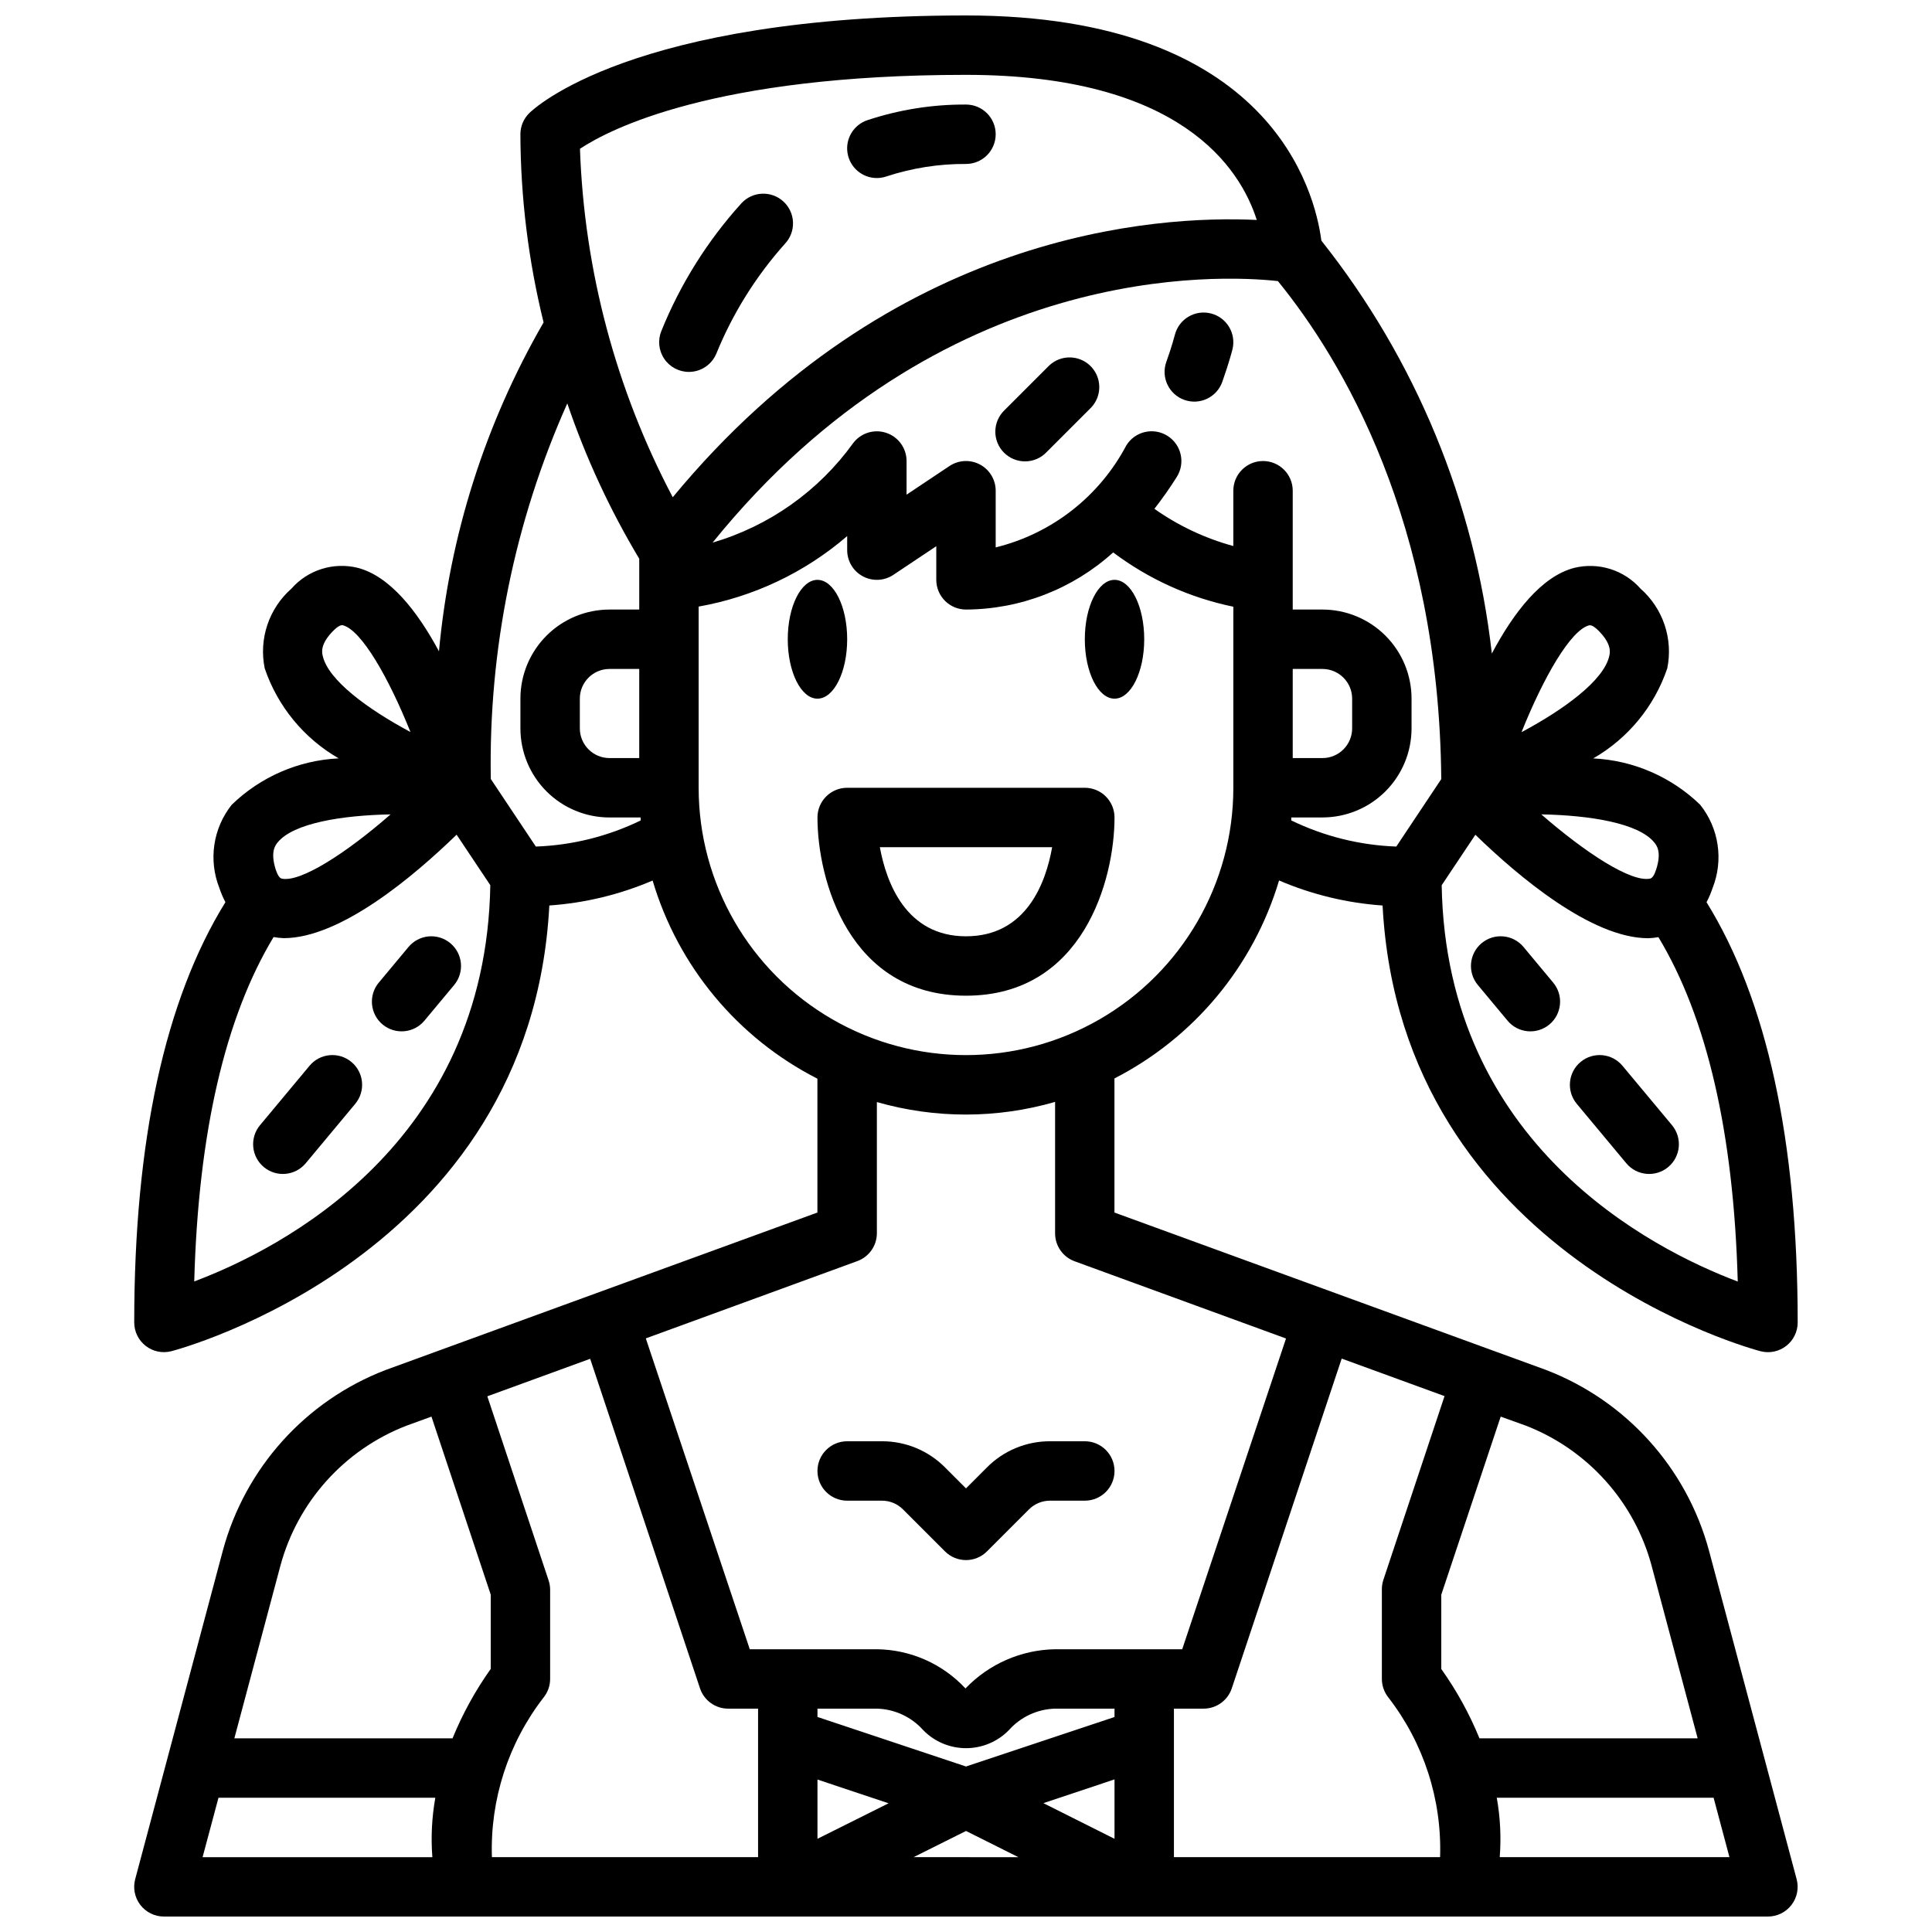 <?xml version="1.0" encoding="UTF-8"?>
<!-- Uploaded to: ICON Repo, www.iconrepo.com, Generator: ICON Repo Mixer Tools -->
<svg width="800px" height="800px" version="1.1" viewBox="144 144 512 512" xmlns="http://www.w3.org/2000/svg">
 <defs>
  <clipPath id="a">
   <path d="m179 148.09h442v503.81h-442z"/>
  </clipPath>
 </defs>
 <path d="m368.51 313.41c0 8.695-3.527 15.742-7.875 15.742-4.348 0-7.871-7.047-7.871-15.742s3.523-15.742 7.871-15.742c4.348 0 7.875 7.047 7.875 15.742"/>
 <path d="m447.23 313.41c0 8.695-3.523 15.742-7.871 15.742s-7.871-7.047-7.871-15.742 3.523-15.742 7.871-15.742 7.871 7.047 7.871 15.742"/>
 <g clip-path="url(#a)">
  <path d="m482.98 377.34c8.703 3.731 17.973 5.969 27.418 6.629 4.887 93.219 99.25 117.89 100.23 118.14v-0.004c2.352 0.586 4.844 0.059 6.75-1.434 1.91-1.492 3.027-3.777 3.027-6.203 0-48.246-8.195-85.57-24.16-111.38l0.004 0.004c0.641-1.211 1.18-2.477 1.613-3.777 1.438-3.641 1.891-7.594 1.312-11.465-0.578-3.867-2.168-7.519-4.606-10.578-7.637-7.402-17.711-11.773-28.34-12.289 9.219-5.301 16.188-13.777 19.609-23.844 0.789-3.836 0.547-7.812-0.695-11.527-1.246-3.711-3.449-7.031-6.387-9.617-2.144-2.43-4.91-4.227-8.004-5.199-3.09-0.969-6.387-1.078-9.535-0.312-8.723 2.25-16.098 11.863-21.859 22.703h-0.004c-4.504-39.984-20.156-77.902-45.176-109.42-1.691-12.984-13.359-59.672-94.188-59.672-88.828 0-114.71 24.859-115.77 25.922-1.477 1.477-2.309 3.481-2.309 5.566 0.059 16.805 2.125 33.543 6.148 49.859-15.441 26.707-24.902 56.445-27.727 87.16-5.715-10.613-12.98-19.918-21.555-22.129h0.004c-3.148-0.77-6.449-0.664-9.539 0.309-3.094 0.969-5.859 2.769-8 5.203-2.941 2.586-5.144 5.906-6.391 9.617-1.242 3.715-1.484 7.691-0.695 11.527 3.422 10.066 10.387 18.539 19.602 23.844-10.629 0.512-20.703 4.883-28.34 12.289-2.438 3.059-4.027 6.711-4.602 10.578-0.578 3.871-0.125 7.824 1.312 11.465 0.43 1.301 0.969 2.566 1.613 3.777-15.973 25.812-24.168 63.133-24.168 111.38 0 2.426 1.117 4.711 3.027 6.203 1.91 1.492 4.398 2.019 6.75 1.434 0.984-0.242 95.348-24.914 100.23-118.14v0.004c9.43-0.656 18.684-2.891 27.371-6.613 6.746 22.75 22.535 41.73 43.672 52.512v35.473l-114.54 41.77c-21.148 8.176-37.129 25.945-43.031 47.84l-23.223 87.055c-0.629 2.363-0.125 4.887 1.363 6.824 1.488 1.941 3.797 3.078 6.242 3.078h425.09c2.445 0 4.754-1.137 6.242-3.078 1.488-1.938 1.992-4.461 1.363-6.824l-23.223-87.059v0.004c-5.918-21.941-21.957-39.73-43.164-47.887l-114.4-41.723v-35.535c21.086-10.809 36.844-29.762 43.625-52.465zm3.606-56.059h7.871c2.09 0 4.094 0.832 5.566 2.305 1.477 1.477 2.309 3.481 2.309 5.566v7.875c0 2.086-0.832 4.09-2.309 5.566-1.473 1.477-3.477 2.305-5.566 2.305h-7.871zm39.469 57.324 8.934-13.383c11.312 10.98 30.742 27.418 45.801 27.418h0.004c0.906-0.027 1.809-0.125 2.699-0.289 12.848 21.301 19.957 51.852 21.027 91.27-22.965-8.66-77.273-36.387-78.461-105.02zm56.828-4.133c-0.465 1.434-0.992 2.227-1.574 2.363-5.039 1.062-17.145-6.832-28.852-17.02 12.863 0.242 25.734 2.305 29.914 7.414 0.633 0.75 2.059 2.481 0.516 7.242zm-17.734-64.762c0.074-0.008 0.148-0.008 0.223 0 0.551 0 1.309 0.48 2.242 1.418 3.543 3.543 3.07 5.738 2.867 6.676-1.402 6.465-11.91 14.168-23.262 20.23 5.785-14.445 12.988-27.043 17.93-28.324zm-82.496-91.223c16.895 20.75 42.699 63.621 43.297 131.98l-11.918 17.879h-0.004c-9.656-0.348-19.133-2.707-27.828-6.926v-0.789h8.258c6.266 0 12.273-2.488 16.699-6.914 4.43-4.43 6.918-10.438 6.918-16.699v-7.867c0-6.262-2.488-12.27-6.918-16.695-4.426-4.43-10.434-6.918-16.699-6.918h-7.871v-31.488c0-4.348-3.523-7.871-7.871-7.871s-7.871 3.523-7.871 7.871v14.656c-7.496-2.043-14.574-5.383-20.918-9.863 2.129-2.727 4.121-5.562 5.961-8.492 2.305-3.695 1.176-8.559-2.519-10.863-3.695-2.305-8.559-1.18-10.863 2.516-7.148 13.559-19.754 23.41-34.637 27.066v-15.02c0-2.906-1.598-5.574-4.16-6.941-2.559-1.371-5.664-1.219-8.082 0.391l-11.375 7.59v-8.91c0-3.391-2.168-6.398-5.383-7.469-3.215-1.074-6.754 0.031-8.785 2.742-9.141 12.684-22.246 21.953-37.242 26.348 60.441-74.773 134.66-70.973 149.81-69.312zm-177.12 126.41c-4.348 0-7.871-3.523-7.871-7.871v-7.875c0-4.348 3.523-7.871 7.871-7.871h7.871v23.617zm94.465-181.06c56.953 0 72.699 24.766 77.059 38.453-26.598-1.273-96.59 3.07-154.77 73.484v0.004c-15.055-28.531-23.465-60.102-24.59-92.348 7.785-5.164 35.516-19.594 102.3-19.594zm-167.62 147.27c0.938-0.938 1.691-1.418 2.242-1.418 0.074-0.008 0.148-0.008 0.223 0 4.945 1.281 12.148 13.879 17.934 28.301-11.352-6.07-21.859-13.77-23.262-20.23-0.207-0.914-0.68-3.113 2.863-6.652zm-14.785 56.129c4.188-5.109 17.059-7.172 29.914-7.414-11.707 10.234-23.891 18.105-28.852 17.02-0.566-0.133-1.094-0.93-1.574-2.363-1.516-4.766-0.094-6.496 0.516-7.246zm-22.117 116.36c1.07-39.414 8.18-69.965 21.027-91.27l-0.004 0.004c0.895 0.164 1.797 0.262 2.703 0.289 15.059 0 34.488-16.438 45.801-27.418l8.934 13.383c-1.191 68.652-55.5 96.379-78.461 105.01zm90.527-115.25-11.934-17.902v0.004c-0.621-34.266 6.301-68.25 20.27-99.543 4.883 14.355 11.273 28.156 19.066 41.164v13.469h-7.871c-6.266 0-12.27 2.488-16.699 6.918-4.43 4.426-6.918 10.434-6.918 16.695v7.875c0 6.262 2.488 12.27 6.918 16.699 4.43 4.426 10.434 6.914 16.699 6.914h8.258v0.789c-8.676 4.211-18.137 6.57-27.773 6.918zm43.145-15.578v-48.02c14.562-2.578 28.16-9.031 39.363-18.68v3.723c0 2.906 1.598 5.574 4.156 6.941 2.562 1.371 5.668 1.223 8.082-0.391l11.375-7.59v8.914c0 2.086 0.832 4.09 2.309 5.566 1.477 1.473 3.477 2.305 5.566 2.305 14.422-0.066 28.312-5.457 39.004-15.141 9.418 7.098 20.293 12.012 31.844 14.391v47.98c0 25.312-13.504 48.703-35.426 61.355-21.918 12.656-48.926 12.656-70.848 0-21.922-12.652-35.426-36.043-35.426-61.355zm182.83 241.14c9.328 12.07 14.16 27.012 13.66 42.258h-70.535v-39.359h7.875c3.387-0.004 6.391-2.172 7.461-5.387l29.125-87.379 27.254 9.941-16.246 48.805v0.004c-0.258 0.816-0.379 1.668-0.363 2.527v23.617-0.004c0.004 1.812 0.629 3.57 1.77 4.977zm-151.34 21.688 18.844 6.297-18.844 9.406zm78.719 15.703-18.844-9.445 18.844-6.297zm0-32.273-39.359 13.113-39.359-13.129v-2.203h15.746c4.707 0.121 9.152 2.188 12.281 5.707 2.984 3.051 7.074 4.769 11.344 4.769 4.269 0 8.355-1.719 11.344-4.769 3.121-3.516 7.562-5.582 12.262-5.707h15.742zm-94.461 37.141h-70.535c-0.5-15.242 4.324-30.18 13.645-42.25 1.152-1.406 1.785-3.164 1.785-4.984v-23.613c0-0.844-0.137-1.68-0.398-2.481l-16.246-48.805 27.254-9.941 29.125 87.379-0.004-0.004c1.094 3.211 4.113 5.359 7.504 5.34h7.871zm-93.27-114.31 6.715-2.441 15.707 47.18v19.68c-4.07 5.727-7.465 11.902-10.125 18.406h-57.82l12.18-45.656v-0.004c4.562-16.988 16.945-30.789 33.344-37.164zm-49.727 98.566h57.465c-0.926 5.195-1.191 10.484-0.785 15.746h-60.891zm184.21 15.742 13.895-6.941 13.883 6.945zm155.34 0-0.004 0.004c0.406-5.262 0.145-10.551-0.785-15.746h57.465l4.195 15.742zm40.266-77.145 12.184 45.66h-57.82c-2.66-6.496-6.055-12.664-10.125-18.383v-19.68l15.746-47.199 6.582 2.363v-0.004c16.449 6.367 28.875 20.203 33.438 37.242zm-152.93-80.773 56.023 20.469-27.508 82.348h-33.688c-8.984 0.152-17.539 3.894-23.75 10.391-6.074-6.531-14.562-10.285-23.48-10.391h-33.684l-27.551-82.379 56.023-20.469c3.109-1.117 5.191-4.055 5.211-7.359v-34.805c15.434 4.434 31.805 4.422 47.23-0.039v34.844c0.004 3.305 2.066 6.258 5.172 7.391z"/>
 </g>
 <path d="m439.36 360.64c0-2.086-0.832-4.09-2.305-5.566-1.477-1.473-3.481-2.305-5.566-2.305h-62.977c-4.348 0-7.875 3.523-7.875 7.871 0 16.336 8.227 47.23 39.359 47.23 31.137 0.004 39.363-30.895 39.363-47.23zm-62.188 7.871h45.656c-1.645 9.344-6.785 23.617-22.828 23.617-15.926 0-21.113-14.27-22.832-23.613z"/>
 <path d="m464.88 227.06c-4.207-1.055-8.477 1.5-9.539 5.707-0.047 0.172-0.746 2.938-2.258 7.156h-0.004c-1.453 4.098 0.688 8.598 4.785 10.055 4.098 1.457 8.598-0.684 10.055-4.781 1.859-5.234 2.691-8.605 2.691-8.605 1.047-4.215-1.516-8.48-5.731-9.531z"/>
 <path d="m421.98 240.93-11.809 11.809c-1.516 1.465-2.383 3.481-2.402 5.594-0.02 2.109 0.812 4.141 2.305 5.633 1.496 1.492 3.523 2.324 5.637 2.305 2.109-0.016 4.125-0.883 5.594-2.402l11.809-11.809c2.981-3.086 2.941-7.996-0.098-11.035-3.035-3.035-7.945-3.078-11.035-0.094z"/>
 <path d="m263.34 393.95c-1.605-1.336-3.676-1.98-5.758-1.793-2.078 0.191-3.996 1.203-5.332 2.809l-7.871 9.445h-0.004c-2.777 3.344-2.324 8.309 1.02 11.09 3.344 2.777 8.309 2.324 11.09-1.02l7.871-9.445v-0.004c2.781-3.34 2.324-8.301-1.016-11.082z"/>
 <path d="m226.03 426.44-13.121 15.742h-0.004c-1.336 1.605-1.98 3.68-1.793 5.758 0.188 2.082 1.195 4.004 2.801 5.344 3.344 2.785 8.312 2.336 11.102-1.008l13.121-15.742v-0.004c2.789-3.344 2.336-8.312-1.008-11.098-3.344-2.789-8.312-2.336-11.098 1.008z"/>
 <path d="m547.75 394.96c-2.785-3.344-7.75-3.797-11.094-1.016s-3.797 7.746-1.016 11.09l7.871 9.445v0.004c2.781 3.344 7.746 3.797 11.09 1.02 3.344-2.781 3.801-7.746 1.02-11.09z"/>
 <path d="m573.97 426.44c-2.785-3.344-7.754-3.797-11.098-1.008-3.344 2.785-3.793 7.754-1.008 11.098l13.121 15.742v0.004c2.789 3.344 7.758 3.793 11.102 1.008 3.344-2.789 3.793-7.758 1.008-11.102z"/>
 <path d="m376.38 191.18c0.855 0 1.703-0.141 2.512-0.414 6.809-2.242 13.938-3.363 21.105-3.316 4.348 0 7.871-3.523 7.871-7.871 0-4.348-3.523-7.871-7.871-7.871-8.879-0.051-17.703 1.352-26.129 4.141-3.656 1.227-5.887 4.926-5.262 8.734 0.621 3.809 3.914 6.602 7.773 6.598z"/>
 <path d="m326.56 242.56c3.176 0 6.043-1.906 7.269-4.832 4.359-10.699 10.527-20.566 18.23-29.176 2.957-3.188 2.766-8.172-0.422-11.129-3.188-2.953-8.172-2.766-11.129 0.422-9 9.934-16.184 21.379-21.215 33.805-1.016 2.43-0.75 5.207 0.711 7.402 1.461 2.191 3.922 3.508 6.555 3.508z"/>
 <path d="m405.56 532.87-5.562 5.566-5.566-5.566c-4.418-4.445-10.43-6.938-16.695-6.922h-9.227c-4.348 0-7.875 3.527-7.875 7.875 0 4.348 3.527 7.871 7.875 7.871h9.227c2.086 0 4.086 0.828 5.562 2.305l11.133 11.133c3.074 3.074 8.055 3.074 11.129 0l11.133-11.133c1.477-1.477 3.477-2.305 5.566-2.305h9.227c4.348 0 7.871-3.523 7.871-7.871 0-4.348-3.523-7.875-7.871-7.875h-9.227c-6.269-0.016-12.281 2.477-16.699 6.922z"/>
</svg>